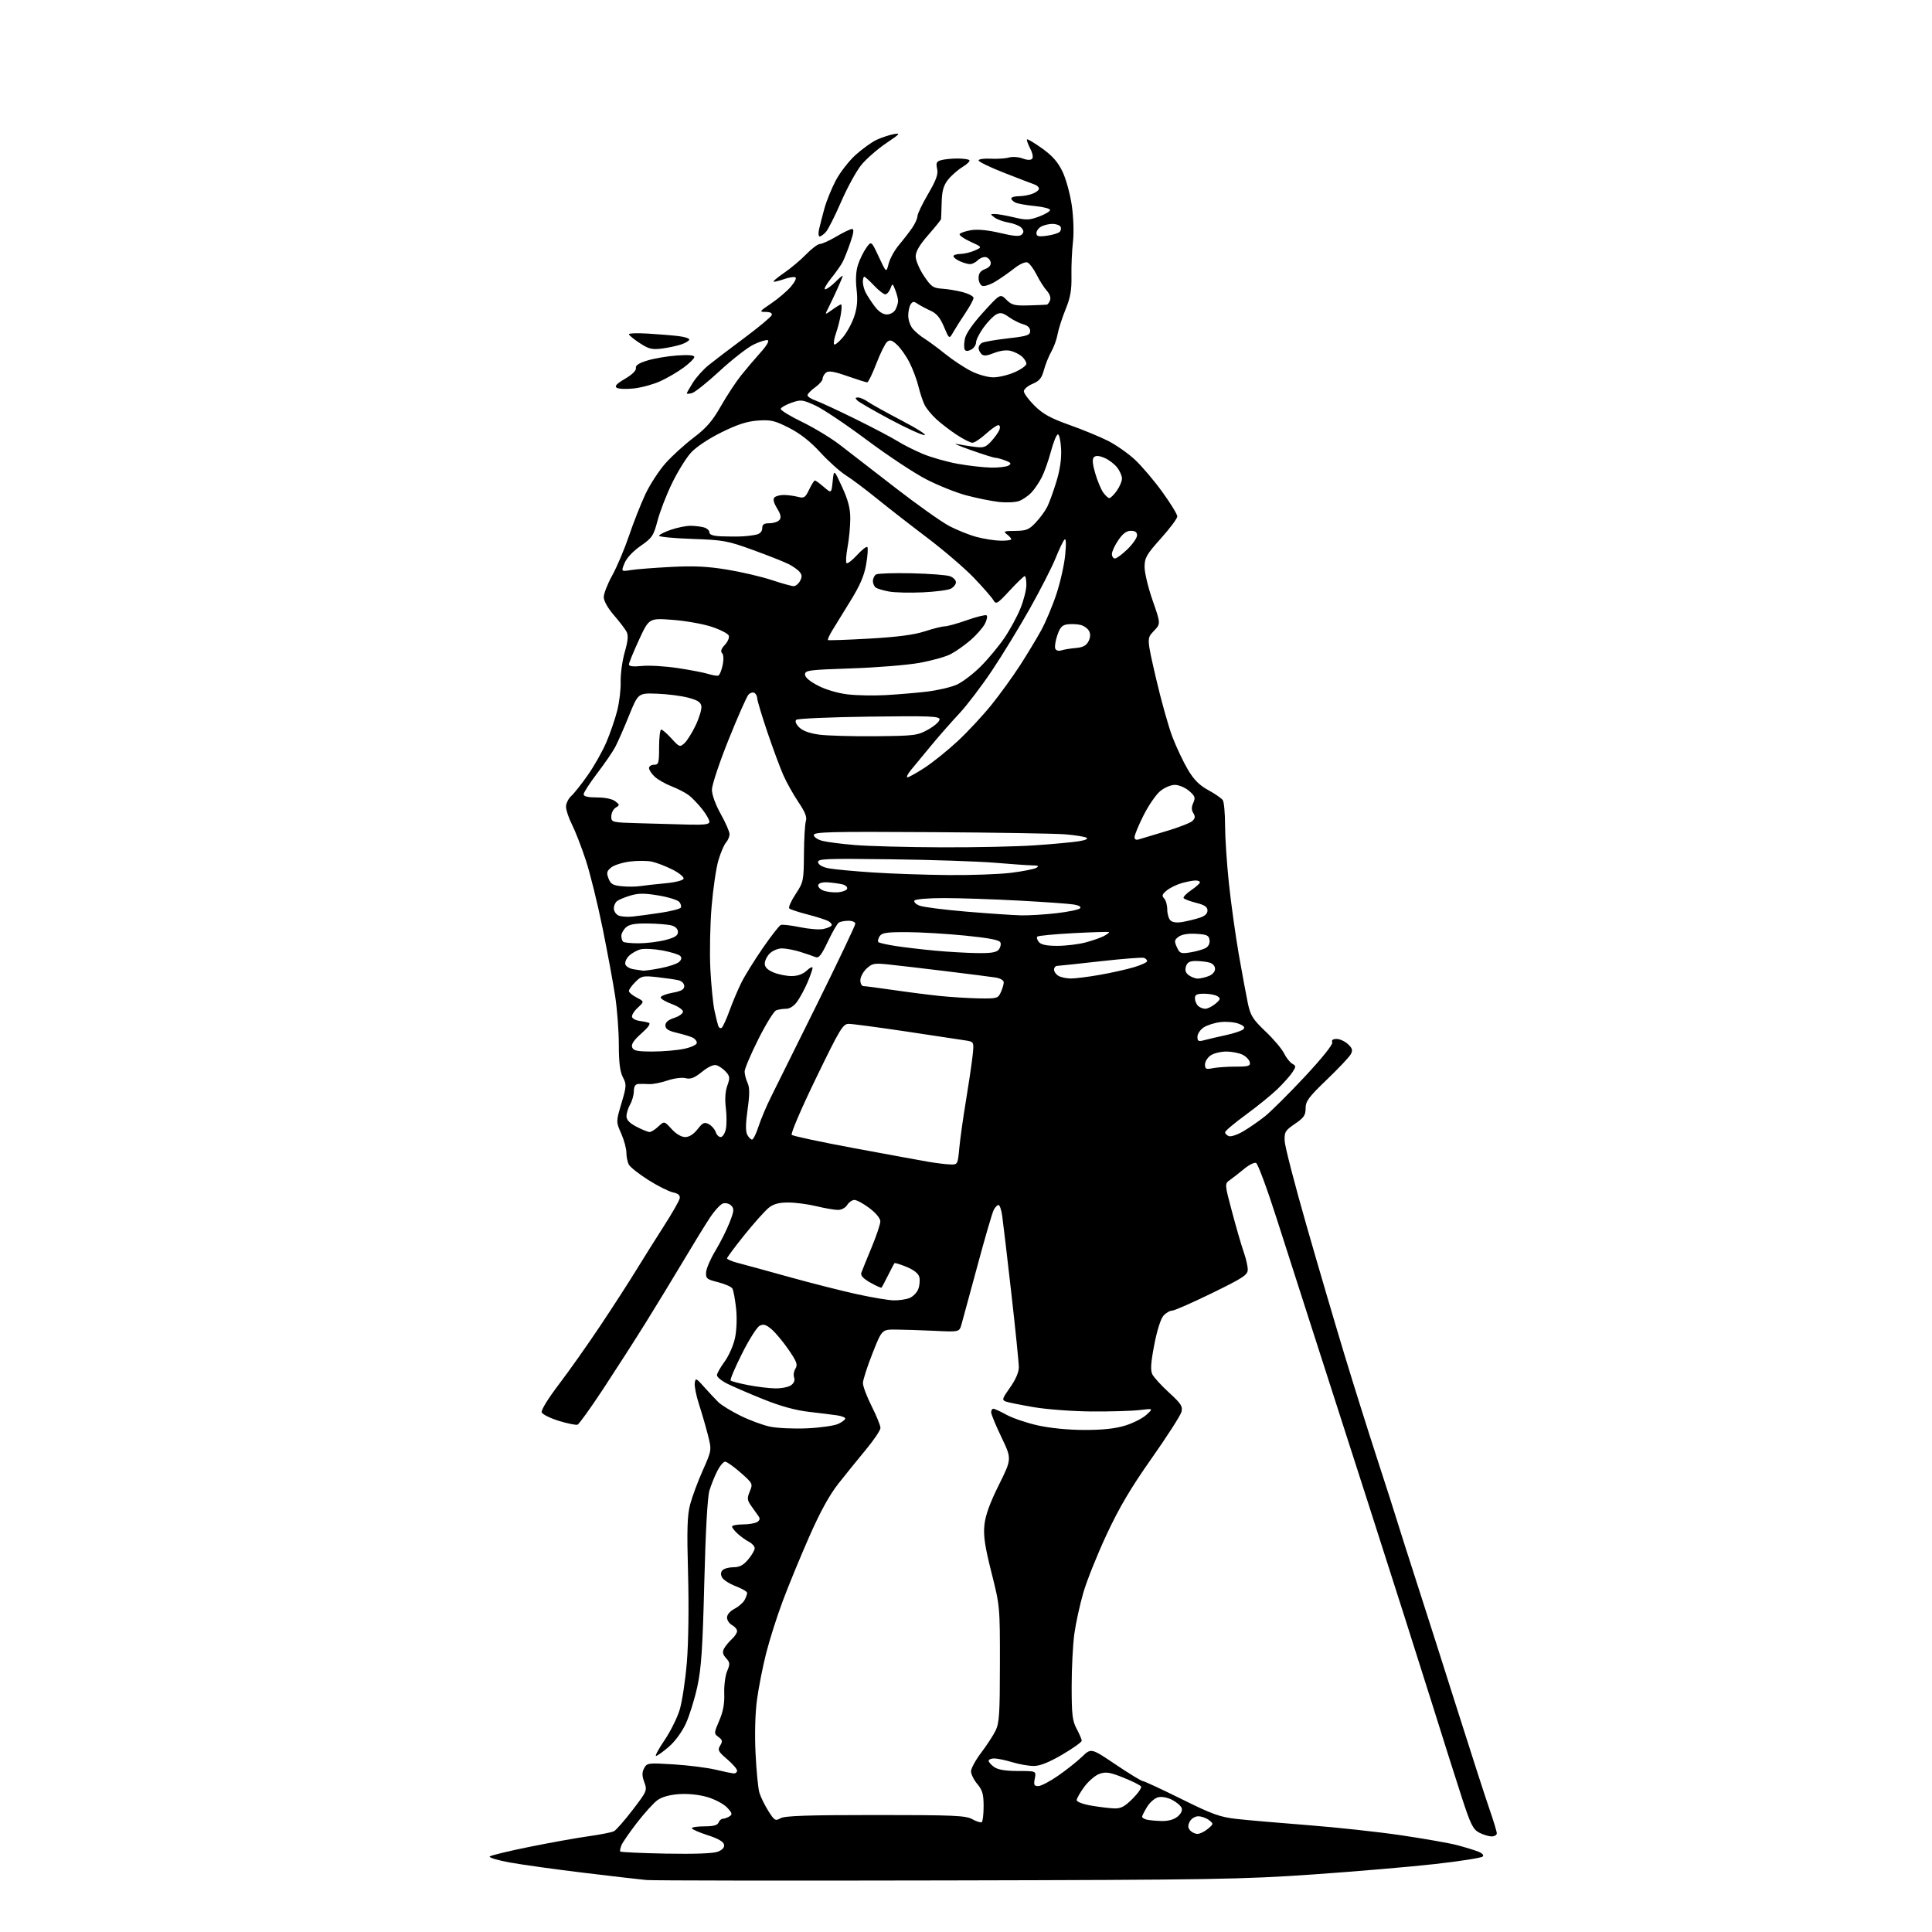 <?xml version="1.0" encoding="UTF-8" standalone="no"?>
<svg 
  version="1.1" 
  xmlns="http://www.w3.org/2000/svg" 
  xmlns:xlink="http://www.w3.org/1999/xlink" 
  xmlns:svg="http://www.w3.org/2000/svg"
  xmlns:rdf="http://www.w3.org/1999/02/22-rdf-syntax-ns#"
  xmlns:cc="http://creativecommons.org/ns#"
  xmlns:dc="http://purl.org/dc/elements/1.1/"
  viewBox="0 0 768 768"
  width="768"
  height="768"
>
<style>svg {background-color: white; }</style>"
<path stroke="none" fill="black" fill-rule="evenodd" d="M376.50,747.50C313.25,747.64 259.48,747.57 257.00,747.34C254.53,747.12 243.28,745.82 232.00,744.45C220.72,743.09 207.53,741.25 202.67,740.37C197.81,739.48 194.21,738.41 194.67,737.97C195.13,737.54 202.25,735.82 210.50,734.15C218.75,732.48 229.32,730.58 234.00,729.93C238.68,729.28 243.20,728.38 244.06,727.94C244.92,727.49 248.26,723.69 251.48,719.48C257.20,712.02 257.31,711.75 256.12,708.45C255.18,705.86 255.17,704.56 256.06,702.89C257.18,700.80 257.63,700.74 267.86,701.37C273.71,701.74 281.20,702.69 284.50,703.48C287.80,704.28 291.06,704.94 291.75,704.96C292.44,704.98 293.00,704.48 293.00,703.85C293.00,703.21 291.21,701.16 289.03,699.29C285.51,696.28 285.19,695.66 286.28,693.88C287.30,692.20 287.20,691.65 285.61,690.48C283.77,689.11 283.77,688.96 285.91,683.98C287.46,680.39 288.05,677.20 287.90,673.19C287.79,670.06 288.30,666.06 289.05,664.30C290.25,661.46 290.20,660.88 288.62,659.13C287.29,657.67 287.09,656.70 287.83,655.32C288.37,654.31 289.76,652.63 290.91,651.58C292.06,650.54 293.00,649.10 293.00,648.38C293.00,647.66 292.10,646.59 291.00,646.00C289.90,645.41 289.00,644.06 289.00,642.99C289.00,641.85 290.23,640.42 291.97,639.52C293.60,638.67 295.40,637.11 295.97,636.06C296.54,635.00 297.00,633.71 297.00,633.20C297.00,632.69 294.97,631.50 292.49,630.55C290.01,629.60 287.55,628.03 287.04,627.07C286.41,625.90 286.48,624.92 287.25,624.15C287.88,623.52 289.84,623.00 291.61,623.00C293.97,623.00 295.51,622.18 297.41,619.92C298.83,618.23 300.00,616.22 300.00,615.46C300.00,614.70 298.99,613.55 297.75,612.91C296.51,612.27 294.49,610.83 293.25,609.70C292.01,608.57 291.00,607.28 291.00,606.83C291.00,606.37 292.91,605.99 295.25,605.98C297.59,605.98 300.18,605.54 301.00,605.01C302.06,604.33 302.21,603.65 301.50,602.67C300.95,601.91 299.66,600.09 298.63,598.63C296.99,596.32 296.92,595.60 298.05,592.87C299.32,589.81 299.25,589.67 294.42,585.41C291.72,583.03 288.95,581.06 288.27,581.04C287.59,581.02 286.18,582.69 285.13,584.75C284.08,586.81 282.68,590.30 282.01,592.50C281.24,595.01 280.48,608.64 279.97,629.00C279.31,655.29 278.78,663.22 277.19,670.50C276.11,675.45 274.06,682.05 272.63,685.16C271.09,688.50 268.30,692.30 265.83,694.41C263.53,696.39 261.25,698.00 260.78,698.00C260.31,698.00 261.82,695.22 264.12,691.82C266.43,688.42 269.14,683.01 270.14,679.80C271.14,676.60 272.44,668.02 273.04,660.74C273.68,652.94 273.87,638.46 273.51,625.50C273.02,607.93 273.19,602.39 274.35,598.00C275.15,594.98 277.41,588.89 279.37,584.49C282.93,576.47 282.93,576.47 281.42,570.49C280.58,567.19 278.99,561.70 277.88,558.28C276.76,554.85 276.00,551.03 276.18,549.78C276.48,547.64 276.72,547.75 280.00,551.45C281.93,553.62 284.46,556.32 285.63,557.45C286.80,558.58 290.69,560.96 294.27,562.74C297.85,564.52 303.13,566.48 306.02,567.10C308.90,567.72 315.59,568.02 320.88,567.78C326.17,567.53 331.74,566.73 333.25,566.00C334.76,565.28 336.00,564.32 336.00,563.88C336.00,563.45 334.54,562.88 332.75,562.62C330.96,562.36 325.90,561.73 321.50,561.22C316.08,560.59 310.16,558.95 303.14,556.11C297.44,553.81 291.03,551.03 288.89,549.94C286.75,548.85 285.00,547.38 285.00,546.68C285.00,545.97 286.37,543.53 288.04,541.26C289.71,538.99 291.58,534.74 292.19,531.81C292.84,528.68 293.01,523.82 292.59,519.97C292.20,516.38 291.54,512.87 291.11,512.18C290.69,511.49 288.12,510.37 285.42,509.69C280.94,508.57 280.52,508.22 280.69,505.71C280.80,504.19 282.45,500.38 284.36,497.23C286.27,494.08 288.80,489.06 289.97,486.09C291.82,481.38 291.91,480.48 290.66,479.23C289.85,478.43 288.41,478.06 287.36,478.41C286.34,478.74 283.95,481.38 282.06,484.26C280.17,487.14 275.40,494.90 271.48,501.50C267.55,508.10 260.83,519.12 256.55,526.00C252.26,532.88 244.69,544.67 239.73,552.20C234.76,559.74 230.20,566.09 229.59,566.33C228.97,566.56 225.64,565.89 222.18,564.83C218.73,563.76 215.65,562.24 215.34,561.45C215.01,560.60 217.84,555.99 222.21,550.25C226.29,544.89 233.68,534.42 238.63,527.00C243.59,519.58 249.98,509.68 252.85,505.00C255.71,500.32 260.72,492.35 263.97,487.28C267.23,482.21 270.03,477.29 270.20,476.34C270.41,475.13 269.61,474.44 267.50,473.99C265.85,473.64 261.45,471.43 257.73,469.07C254.01,466.72 250.52,463.97 249.98,462.96C249.44,461.96 249.00,459.81 249.00,458.19C249.00,456.58 248.07,453.15 246.93,450.58C244.87,445.91 244.87,445.91 247.03,438.60C249.07,431.76 249.10,431.10 247.60,428.20C246.45,425.98 246.00,422.32 245.99,415.30C245.99,409.91 245.34,401.23 244.54,396.00C243.74,390.77 241.50,378.62 239.55,369.00C237.60,359.38 234.60,347.23 232.89,342.00C231.17,336.77 228.69,330.38 227.38,327.78C226.07,325.19 225.00,322.00 225.00,320.69C225.00,319.38 225.94,317.46 227.08,316.42C228.23,315.39 231.22,311.60 233.73,308.02C236.24,304.43 239.54,298.57 241.06,295.00C242.58,291.43 244.51,285.80 245.35,282.50C246.20,279.20 246.81,274.02 246.72,271.00C246.64,267.98 247.36,262.70 248.33,259.28C249.65,254.65 249.83,252.55 249.04,251.08C248.46,249.99 246.19,247.03 243.99,244.49C241.61,241.73 240.00,238.86 240.00,237.35C240.00,235.96 241.54,232.05 243.41,228.66C245.29,225.27 248.26,218.22 250.03,213.00C251.79,207.78 254.74,200.30 256.58,196.39C258.43,192.48 262.06,186.92 264.66,184.03C267.26,181.14 272.28,176.58 275.81,173.91C280.79,170.14 283.20,167.35 286.57,161.43C288.96,157.24 292.59,151.72 294.65,149.16C296.70,146.60 300.18,142.50 302.38,140.06C304.77,137.41 305.90,135.47 305.18,135.23C304.53,135.01 302.01,135.79 299.58,136.96C297.16,138.13 291.12,142.83 286.15,147.41C281.19,151.99 276.20,155.98 275.06,156.27C273.93,156.57 273.00,156.62 273.00,156.39C273.00,156.15 274.10,154.21 275.45,152.08C276.80,149.94 279.61,146.82 281.70,145.14C283.79,143.45 290.20,138.57 295.95,134.29C301.69,130.01 306.57,125.94 306.78,125.25C307.03,124.45 306.14,124.00 304.35,124.00C301.69,124.00 301.83,123.80 306.61,120.58C309.41,118.69 312.94,115.67 314.46,113.86C316.10,111.91 316.77,110.42 316.09,110.20C315.47,109.99 313.55,110.31 311.83,110.91C310.11,111.51 308.21,112.00 307.61,112.00C307.02,112.00 308.77,110.47 311.51,108.60C314.26,106.73 318.28,103.36 320.45,101.10C322.63,98.85 325.10,96.99 325.95,96.98C326.80,96.97 329.75,95.63 332.50,94.00C335.25,92.37 338.04,91.03 338.70,91.02C339.54,91.01 339.35,92.59 338.03,96.40C337.01,99.37 335.63,102.86 334.96,104.15C334.28,105.44 332.19,108.41 330.30,110.75C328.41,113.09 327.38,115.00 328.01,115.00C328.64,115.00 330.47,113.68 332.08,112.08C333.68,110.47 335.00,109.37 335.00,109.63C335.00,109.89 334.05,112.22 332.88,114.80C331.71,117.39 330.09,120.80 329.28,122.39C327.81,125.27 327.81,125.27 330.81,123.14C332.46,121.96 334.05,121.00 334.34,121.00C334.63,121.00 334.61,122.69 334.28,124.75C333.96,126.81 333.08,130.26 332.34,132.41C331.59,134.55 331.25,136.58 331.59,136.91C331.92,137.23 333.49,135.95 335.08,134.06C336.67,132.16 338.69,128.43 339.58,125.77C340.75,122.24 341.00,119.31 340.50,115.01C340.06,111.21 340.26,107.73 341.05,105.30C341.72,103.21 343.19,100.20 344.31,98.60C346.35,95.70 346.35,95.70 349.34,102.10C352.32,108.50 352.32,108.50 353.24,104.84C353.74,102.82 355.61,99.45 357.38,97.34C359.16,95.23 361.53,92.15 362.66,90.50C363.79,88.85 364.70,86.81 364.69,85.96C364.68,85.11 366.57,81.16 368.90,77.17C372.20,71.51 373.00,69.29 372.52,67.09C372.00,64.72 372.27,64.16 374.20,63.64C375.46,63.30 378.34,63.02 380.58,63.01C382.83,63.01 384.97,63.30 385.33,63.66C385.70,64.03 384.46,65.27 382.57,66.41C380.69,67.56 378.11,69.84 376.83,71.47C375.04,73.75 374.46,75.86 374.33,80.47C374.24,83.79 374.12,86.77 374.08,87.09C374.04,87.42 371.75,90.26 369.00,93.40C365.52,97.37 364.00,99.98 364.00,101.95C364.00,103.50 365.46,106.96 367.25,109.64C370.14,113.97 370.94,114.53 374.50,114.76C376.70,114.90 380.41,115.52 382.75,116.14C385.09,116.76 387.00,117.79 387.00,118.43C387.00,119.08 385.54,121.78 383.75,124.44C381.96,127.09 379.79,130.52 378.92,132.06C377.33,134.84 377.33,134.84 375.24,129.90C373.70,126.25 372.29,124.57 369.83,123.47C368.00,122.64 365.70,121.41 364.72,120.74C363.27,119.73 362.76,119.78 361.99,121.00C361.46,121.83 361.03,123.85 361.04,125.50C361.04,127.15 361.82,129.46 362.77,130.62C363.72,131.79 365.85,133.59 367.50,134.61C369.15,135.64 372.88,138.40 375.80,140.75C378.71,143.09 383.31,146.14 386.02,147.51C388.76,148.90 392.66,150.00 394.84,150.00C396.99,150.00 400.83,149.08 403.37,147.95C405.92,146.83 408.00,145.32 408.00,144.61C408.00,143.89 407.21,142.60 406.25,141.73C405.29,140.87 403.26,139.85 401.75,139.47C400.07,139.05 397.50,139.38 395.14,140.33C392.25,141.48 390.99,141.59 390.14,140.74C389.51,140.11 389.00,139.04 389.00,138.36C389.00,137.68 389.56,136.77 390.25,136.34C390.94,135.91 395.55,135.09 400.50,134.53C408.37,133.63 409.50,133.26 409.50,131.57C409.50,130.32 408.55,129.39 406.79,128.92C405.30,128.52 402.73,127.23 401.07,126.05C398.64,124.32 397.65,124.11 396.00,125.00C394.86,125.61 392.60,127.95 390.97,130.20C389.34,132.46 388.00,135.12 388.00,136.11C388.00,137.11 387.13,138.40 386.06,138.97C384.80,139.64 383.91,139.66 383.51,139.02C383.18,138.48 383.18,136.56 383.53,134.77C383.93,132.67 386.56,128.85 390.88,124.10C397.62,116.71 397.62,116.71 400.06,119.15C402.20,121.29 403.30,121.57 409.00,121.40C412.57,121.30 415.79,121.16 416.14,121.10C416.50,121.05 417.07,120.26 417.42,119.34C417.80,118.37 417.27,116.83 416.14,115.59C415.09,114.44 413.25,111.57 412.07,109.20C410.88,106.84 409.23,104.64 408.40,104.32C407.55,104.00 405.29,105.02 403.20,106.67C401.16,108.29 397.80,110.64 395.72,111.90C393.65,113.16 391.29,113.94 390.47,113.63C389.66,113.32 389.00,111.91 389.00,110.51C389.00,108.68 389.74,107.67 391.57,106.97C393.23,106.34 394.03,105.38 393.81,104.26C393.63,103.30 392.75,102.38 391.86,102.21C390.97,102.04 389.55,102.60 388.69,103.45C387.84,104.30 386.46,105.00 385.62,105.00C384.78,105.00 382.95,104.48 381.55,103.84C380.15,103.20 379.00,102.30 379.00,101.84C379.00,101.38 380.24,100.98 381.75,100.95C383.26,100.93 385.85,100.31 387.50,99.57C390.50,98.23 390.50,98.23 385.73,96.06C383.10,94.86 381.19,93.50 381.48,93.03C381.77,92.56 383.81,91.87 386.00,91.50C388.55,91.07 392.69,91.46 397.51,92.60C403.15,93.93 405.31,94.09 406.17,93.23C407.03,92.37 407.01,91.72 406.10,90.62C405.43,89.82 403.15,88.86 401.03,88.51C398.92,88.15 396.36,87.23 395.34,86.46C393.57,85.12 393.58,85.06 395.50,85.07C396.60,85.07 400.00,85.67 403.05,86.40C407.90,87.56 409.16,87.52 412.98,86.11C415.38,85.23 417.38,84.05 417.42,83.50C417.47,82.95 414.80,82.24 411.50,81.92C408.20,81.61 404.71,81.00 403.75,80.57C402.79,80.14 402.00,79.38 402.00,78.89C402.00,78.40 403.32,78.00 404.93,78.00C406.55,78.00 409.02,77.56 410.43,77.02C411.85,76.49 413.00,75.57 413.00,74.99C413.00,74.41 412.21,73.67 411.25,73.34C410.29,73.01 404.89,70.94 399.25,68.73C393.61,66.53 389.00,64.30 389.00,63.77C389.00,63.25 391.14,62.94 393.75,63.08C396.36,63.23 399.64,63.02 401.04,62.62C402.44,62.22 404.87,62.38 406.45,62.98C408.21,63.65 409.68,63.72 410.25,63.15C410.81,62.59 410.52,60.98 409.51,59.02C408.60,57.26 408.04,55.63 408.26,55.41C408.49,55.18 411.19,56.80 414.26,59.00C418.36,61.93 420.53,64.41 422.38,68.25C423.77,71.15 425.42,77.20 426.07,81.77C426.75,86.61 426.93,92.63 426.51,96.27C426.11,99.70 425.84,105.74 425.92,109.70C426.03,115.29 425.51,118.26 423.55,123.06C422.18,126.45 420.76,130.86 420.41,132.86C420.06,134.86 418.95,137.96 417.93,139.73C416.92,141.51 415.59,144.81 414.98,147.06C414.11,150.32 413.18,151.44 410.44,152.59C408.55,153.38 407.00,154.71 407.00,155.54C407.00,156.37 408.91,158.95 411.25,161.28C414.58,164.57 417.59,166.24 425.00,168.88C430.23,170.73 437.14,173.58 440.38,175.20C443.61,176.83 448.49,180.25 451.22,182.80C453.95,185.36 458.85,191.13 462.09,195.63C465.34,200.13 468.00,204.47 468.00,205.28C468.00,206.09 465.08,210.01 461.50,214.00C455.74,220.43 455.00,221.72 454.99,225.37C454.98,227.64 456.42,233.65 458.20,238.72C461.42,247.95 461.42,247.95 458.64,250.85C455.86,253.76 455.86,253.76 459.53,269.63C461.55,278.36 464.50,288.88 466.08,293.01C467.67,297.14 470.44,302.99 472.24,306.01C474.64,310.03 476.82,312.20 480.37,314.12C483.04,315.56 485.62,317.36 486.10,318.12C486.58,318.88 486.98,323.39 486.98,328.14C486.99,332.90 487.68,343.25 488.51,351.14C489.34,359.04 491.12,371.80 492.46,379.50C493.81,387.20 495.44,395.98 496.08,399.00C497.10,403.73 498.07,405.27 503.05,410.00C506.23,413.02 509.55,416.94 510.42,418.70C511.29,420.46 512.76,422.32 513.68,422.84C515.24,423.72 515.25,423.97 513.75,426.25C512.87,427.61 510.20,430.60 507.82,432.91C505.44,435.21 499.79,439.81 495.25,443.12C490.71,446.43 487.00,449.57 487.00,450.10C487.00,450.63 487.67,451.32 488.49,451.63C489.31,451.95 491.89,451.08 494.24,449.70C496.58,448.32 500.43,445.66 502.79,443.79C505.15,441.91 512.27,434.84 518.60,428.07C525.47,420.72 529.90,415.19 529.59,414.37C529.24,413.46 529.82,413.00 531.34,413.00C532.60,413.00 534.61,413.92 535.82,415.05C537.59,416.69 537.81,417.48 536.96,419.07C536.38,420.16 532.10,424.70 527.45,429.16C520.20,436.12 519.00,437.74 519.00,440.57C519.00,443.33 518.31,444.34 514.75,446.75C510.88,449.39 510.52,449.99 510.68,453.57C510.77,455.73 514.66,470.77 519.31,487.00C523.96,503.23 530.77,526.40 534.44,538.50C538.11,550.60 543.98,569.27 547.48,580.00C550.98,590.73 554.52,601.75 555.34,604.50C556.17,607.25 559.76,618.50 563.31,629.50C566.87,640.50 574.12,663.23 579.43,680.00C584.74,696.77 590.41,714.33 592.04,719.02C593.67,723.70 595.00,728.09 595.00,728.77C595.00,729.45 594.08,730.00 592.95,730.00C591.82,730.00 589.61,729.33 588.04,728.52C585.57,727.25 584.63,725.35 581.17,714.77C578.97,708.02 573.51,690.80 569.04,676.50C564.56,662.20 553.23,626.65 543.86,597.50C534.48,568.35 523.98,535.73 520.53,525.00C517.07,514.27 511.17,495.89 507.41,484.14C503.65,472.39 500.00,462.55 499.29,462.28C498.58,462.01 496.46,463.07 494.57,464.64C492.69,466.21 490.16,468.19 488.96,469.03C486.77,470.56 486.77,470.56 489.84,482.03C491.52,488.34 493.60,495.47 494.45,497.88C495.30,500.28 496.00,503.34 496.00,504.67C496.00,506.80 494.24,507.95 481.76,514.05C473.93,517.87 466.80,521.00 465.92,521.00C465.03,521.00 463.49,521.90 462.49,523.01C461.42,524.19 459.92,528.92 458.84,534.57C457.46,541.74 457.27,544.67 458.07,546.31C458.67,547.52 461.66,550.79 464.72,553.59C469.47,557.92 470.20,559.06 469.66,561.22C469.31,562.61 463.99,570.90 457.85,579.63C449.53,591.43 444.93,599.22 439.90,610.00C436.17,617.98 432.01,628.38 430.64,633.11C429.27,637.85 427.66,645.19 427.07,649.43C426.48,653.68 426.00,663.08 426.00,670.34C426.00,681.62 426.29,684.07 428.00,687.26C429.10,689.31 430.00,691.43 430.00,691.97C430.00,692.51 426.52,694.99 422.27,697.48C416.97,700.58 413.41,702.00 410.93,702.00C408.94,702.00 405.11,701.33 402.41,700.51C399.71,699.69 396.49,699.02 395.25,699.01C394.01,699.00 393.00,699.42 393.00,699.94C393.00,700.46 394.00,701.59 395.22,702.44C396.74,703.50 399.75,704.00 404.70,704.00C411.95,704.00 411.95,704.00 411.35,707.00C410.85,709.52 411.07,710.00 412.71,710.00C413.79,710.00 417.33,708.16 420.58,705.90C423.84,703.65 428.13,700.24 430.12,698.33C433.74,694.85 433.74,694.85 443.50,701.43C448.87,705.04 453.71,708.00 454.26,708.00C454.80,708.00 461.69,711.20 469.57,715.10C481.97,721.25 484.92,722.32 491.69,723.07C495.99,723.55 508.73,724.66 520.00,725.53C531.27,726.40 547.95,728.21 557.06,729.56C566.17,730.91 576.07,732.65 579.06,733.43C582.05,734.21 585.81,735.35 587.41,735.96C589.23,736.66 589.97,737.43 589.39,738.01C588.87,738.53 580.36,739.86 570.47,740.98C560.59,742.09 538.77,743.95 522.00,745.12C494.04,747.07 481.91,747.27 376.50,747.50zM264.66,736.84C276.00,737.06 283.53,736.78 285.32,736.09C287.18,735.37 288.04,734.40 287.82,733.25C287.61,732.09 285.40,730.83 281.26,729.50C277.84,728.40 275.02,727.16 275.01,726.75C275.01,726.34 277.26,726.00 280.03,726.00C283.58,726.00 285.23,725.56 285.64,724.50C285.95,723.67 286.73,722.99 287.36,722.98C287.99,722.98 289.16,722.55 289.97,722.04C291.22,721.25 291.07,720.70 289.02,718.52C287.68,717.10 284.15,715.23 281.16,714.36C277.81,713.38 273.47,712.94 269.85,713.20C266.02,713.48 263.02,714.34 261.24,715.67C259.73,716.80 256.10,720.82 253.17,724.61C250.25,728.40 247.49,732.40 247.04,733.50C246.60,734.60 246.37,735.73 246.53,736.00C246.69,736.27 254.85,736.65 264.66,736.84zM476.01,729.00C476.98,729.00 478.84,728.10 480.14,727.00C482.46,725.04 482.46,724.97 480.56,723.50C479.49,722.68 477.59,722.00 476.34,722.00C475.07,722.00 473.58,722.91 472.97,724.06C472.15,725.60 472.17,726.50 473.05,727.56C473.71,728.35 475.04,729.00 476.01,729.00zM390.25,724.35C390.66,724.09 391.00,721.24 391.00,718.02C391.00,713.22 390.54,711.61 388.50,709.18C387.12,707.55 386.00,705.27 386.00,704.13C386.00,702.98 387.80,699.67 390.00,696.77C392.20,693.87 394.78,689.92 395.73,688.00C397.23,684.99 397.47,681.31 397.48,661.50C397.50,638.66 397.48,638.40 394.12,625.11C391.49,614.64 390.87,610.51 391.32,606.21C391.71,602.38 393.47,597.51 397.05,590.31C402.21,579.92 402.21,579.92 398.11,571.36C395.85,566.66 394.00,562.18 394.00,561.40C394.00,560.63 394.39,560.00 394.87,560.00C395.35,560.00 397.72,561.08 400.12,562.41C402.53,563.73 408.10,565.62 412.50,566.61C417.35,567.70 424.63,568.42 431.00,568.43C438.22,568.45 443.29,567.91 447.21,566.71C450.36,565.75 454.18,563.82 455.71,562.41C458.50,559.86 458.50,559.86 453.00,560.52C449.98,560.88 441.43,561.13 434.00,561.08C426.57,561.03 416.25,560.27 411.05,559.39C405.85,558.51 400.80,557.49 399.81,557.13C398.21,556.53 398.38,555.96 401.51,551.56C403.73,548.44 405.00,545.49 405.00,543.49C405.00,541.75 403.65,528.44 402.00,513.91C400.35,499.39 398.72,485.59 398.38,483.25C398.05,480.91 397.39,479.00 396.92,479.00C396.45,479.00 395.60,479.87 395.03,480.94C394.46,482.00 391.54,492.02 388.54,503.19C385.53,514.36 382.68,524.85 382.20,526.50C381.33,529.50 381.33,529.50 371.42,529.02C365.96,528.76 359.04,528.54 356.04,528.52C350.57,528.50 350.57,528.50 346.82,538.00C344.75,543.23 343.05,548.52 343.03,549.77C343.01,551.03 344.57,555.18 346.50,559.00C348.43,562.82 350.00,566.70 350.00,567.61C350.00,568.53 347.41,572.39 344.25,576.20C341.09,580.01 336.14,586.13 333.24,589.81C329.66,594.37 325.97,601.10 321.62,611.00C318.11,618.97 313.39,630.45 311.13,636.50C308.86,642.55 305.90,651.87 304.55,657.21C303.19,662.55 301.56,670.88 300.91,675.71C300.19,681.05 299.97,689.40 300.34,697.00C300.68,703.88 301.36,710.89 301.86,712.58C302.36,714.28 303.95,717.55 305.41,719.86C307.85,723.72 308.22,723.95 310.28,722.77C311.96,721.81 321.12,721.50 348.00,721.50C379.18,721.50 383.86,721.70 386.50,723.16C388.14,724.07 389.83,724.60 390.25,724.35zM461.64,723.88C464.31,723.96 466.59,723.35 468.06,722.16C469.47,721.01 470.10,719.70 469.72,718.71C469.38,717.83 467.68,716.37 465.94,715.47C464.10,714.52 461.78,714.09 460.36,714.45C459.03,714.78 457.05,716.50 455.97,718.28C454.89,720.05 454.01,721.80 454.00,722.18C454.00,722.55 454.79,723.06 455.75,723.31C456.71,723.56 459.36,723.82 461.64,723.88zM442.87,718.87C445.55,718.97 447.04,718.19 450.20,715.04C452.38,712.86 453.91,710.66 453.59,710.15C453.28,709.64 450.12,708.06 446.57,706.64C441.20,704.49 439.62,704.24 437.08,705.12C435.41,705.70 432.68,708.03 431.02,710.29C429.36,712.55 428.00,714.93 428.00,715.58C428.00,716.25 430.52,717.21 433.75,717.76C436.91,718.30 441.02,718.80 442.87,718.87zM308.06,551.90C310.57,551.96 313.45,551.39 314.47,550.64C315.63,549.80 316.08,548.66 315.68,547.61C315.32,546.68 315.56,545.08 316.20,544.05C317.18,542.48 316.74,541.28 313.43,536.47C311.27,533.33 308.23,529.69 306.68,528.38C304.44,526.50 303.46,526.22 301.92,527.05C300.85,527.62 297.70,532.61 294.93,538.15C292.15,543.68 290.13,548.46 290.44,548.78C290.75,549.09 293.82,549.90 297.25,550.57C300.69,551.25 305.55,551.85 308.06,551.90zM355.18,516.91C357.21,516.96 360.03,516.56 361.45,516.02C362.87,515.48 364.48,513.87 365.02,512.45C365.56,511.03 365.76,508.88 365.45,507.67C365.10,506.26 363.31,504.83 360.40,503.62C357.93,502.60 355.76,501.93 355.58,502.13C355.39,502.33 354.24,504.52 353.00,507.00C351.76,509.48 350.61,511.66 350.44,511.85C350.27,512.04 348.28,511.16 346.01,509.88C343.26,508.34 342.05,507.05 342.37,506.03C342.65,505.19 344.47,500.68 346.42,496.00C348.37,491.32 349.96,486.60 349.95,485.50C349.94,484.32 348.17,482.17 345.62,480.25C343.25,478.46 340.56,477.00 339.66,477.00C338.76,477.00 337.45,477.90 336.77,479.00C336.04,480.16 334.46,480.99 333.01,480.96C331.63,480.94 327.80,480.28 324.50,479.48C321.20,478.68 316.20,478.02 313.38,478.02C309.70,478.00 307.53,478.58 305.62,480.08C304.17,481.23 299.83,486.07 296.00,490.83C292.16,495.60 289.02,499.82 289.01,500.21C289.00,500.60 290.91,501.42 293.25,502.02C295.59,502.62 304.80,505.15 313.73,507.63C322.66,510.11 334.81,513.19 340.73,514.48C346.65,515.77 353.16,516.87 355.18,516.91zM377.61,462.88C380.71,463.00 380.71,463.00 381.35,456.25C381.70,452.54 382.87,444.23 383.94,437.80C385.01,431.36 386.19,423.40 386.57,420.11C387.24,414.14 387.24,414.14 383.87,413.60C382.02,413.31 371.38,411.70 360.22,410.03C349.07,408.37 338.80,407.00 337.40,407.00C335.07,407.00 333.95,408.85 324.36,428.63C318.54,440.62 314.25,450.65 314.72,451.12C315.19,451.59 326.36,453.98 339.54,456.42C352.72,458.87 365.98,461.30 369.00,461.82C372.02,462.34 375.90,462.82 377.61,462.88zM298.95,453.00C299.44,453.00 300.61,450.64 301.54,447.75C302.48,444.86 304.72,439.57 306.51,436.00C308.31,432.43 316.58,415.75 324.89,398.95C333.20,382.15 340.00,367.86 340.00,367.20C340.00,366.54 338.76,366.01 337.25,366.02C335.74,366.02 334.01,366.36 333.40,366.77C332.80,367.17 330.85,370.57 329.07,374.32C326.50,379.73 325.48,381.00 324.16,380.45C323.25,380.07 320.52,379.14 318.09,378.38C315.67,377.62 312.40,377.00 310.84,377.00C309.28,377.00 307.10,377.90 306.00,379.00C304.90,380.10 304.00,381.92 304.00,383.05C304.00,384.45 305.11,385.57 307.47,386.55C309.38,387.35 312.61,388.00 314.65,388.00C317.09,388.00 319.17,387.25 320.69,385.83C321.96,384.63 323.00,384.14 323.00,384.74C323.00,385.34 322.09,387.95 320.99,390.53C319.88,393.12 318.05,396.53 316.92,398.11C315.65,399.89 313.96,401.00 312.51,401.00C311.22,401.00 309.43,401.28 308.53,401.63C307.62,401.97 304.44,407.14 301.44,413.11C298.45,419.08 296.00,424.85 296.00,425.94C296.00,427.02 296.52,429.05 297.16,430.45C298.03,432.36 298.03,434.97 297.17,441.08C296.38,446.65 296.34,449.77 297.05,451.09C297.61,452.14 298.47,453.00 298.95,453.00zM272.37,452.00C273.96,452.00 275.73,450.88 277.29,448.89C279.38,446.22 280.01,445.94 281.79,446.89C282.93,447.50 284.15,448.90 284.50,450.00C284.85,451.10 285.74,452.00 286.49,452.00C287.23,452.00 288.15,450.60 288.52,448.90C288.90,447.19 288.90,443.37 288.53,440.41C288.10,436.96 288.31,433.78 289.12,431.55C290.22,428.50 290.15,427.83 288.56,426.06C287.56,424.96 285.90,423.79 284.89,423.46C283.68,423.08 281.65,423.99 279.07,426.06C276.01,428.52 274.53,429.10 272.52,428.59C271.05,428.23 267.92,428.63 265.27,429.53C262.71,430.40 259.46,431.04 258.05,430.95C256.65,430.86 254.71,430.84 253.75,430.89C252.54,430.97 251.99,431.85 251.96,433.75C251.95,435.26 251.29,437.62 250.50,439.00C249.71,440.38 249.05,442.47 249.04,443.65C249.01,445.16 250.19,446.42 253.03,447.90C255.25,449.05 257.58,450.00 258.22,450.00C258.85,450.00 260.42,449.01 261.71,447.80C264.05,445.61 264.05,445.61 266.97,448.80C268.75,450.76 270.85,452.00 272.37,452.00zM482.12,424.62C483.84,424.28 487.93,424.00 491.20,424.00C496.29,424.00 497.10,423.75 496.81,422.28C496.63,421.33 495.36,419.98 493.99,419.29C492.62,418.60 489.69,418.02 487.47,418.01C485.26,418.01 482.44,418.70 481.22,419.56C480.00,420.41 479.00,422.04 479.00,423.18C479.00,424.96 479.43,425.16 482.12,424.62zM259.42,418.00C263.53,418.00 269.17,417.51 271.95,416.92C274.90,416.29 277.00,415.29 277.00,414.52C277.00,413.80 276.21,412.86 275.25,412.42C274.29,411.98 271.48,411.14 269.00,410.55C265.66,409.76 264.50,409.01 264.50,407.62C264.50,406.38 265.66,405.39 268.00,404.63C269.93,404.01 271.50,402.89 271.50,402.13C271.50,401.38 269.51,400.03 267.08,399.13C264.64,398.24 262.64,397.05 262.63,396.50C262.62,395.95 264.72,395.11 267.30,394.64C270.82,394.00 272.00,393.34 272.00,392.00C272.00,390.98 271.04,389.98 269.75,389.67C268.51,389.37 264.72,388.82 261.33,388.44C255.57,387.81 254.97,387.94 252.58,390.33C251.16,391.75 250.00,393.37 250.00,393.93C250.00,394.49 251.38,395.66 253.08,396.54C256.15,398.13 256.15,398.13 253.50,400.59C252.04,401.94 251.03,403.60 251.25,404.27C251.47,404.95 252.75,405.63 254.08,405.80C255.41,405.96 257.11,406.31 257.86,406.56C258.77,406.87 257.79,408.30 254.94,410.83C251.92,413.51 250.84,415.14 251.29,416.32C251.82,417.69 253.33,418.00 259.42,418.00zM478.75,413.48C480.26,413.07 484.13,412.17 487.35,411.47C490.56,410.78 493.67,409.73 494.26,409.14C495.01,408.39 494.48,407.75 492.41,406.95C490.81,406.33 487.59,406.03 485.26,406.29C482.93,406.54 479.90,407.49 478.51,408.40C477.13,409.30 476.00,410.98 476.00,412.13C476.00,413.92 476.39,414.11 478.75,413.48zM286.85,408.59C287.32,408.30 288.73,405.24 289.98,401.78C291.23,398.33 293.38,393.25 294.76,390.50C296.13,387.75 299.96,381.59 303.26,376.81C306.56,372.03 309.77,367.92 310.39,367.68C311.02,367.44 314.41,367.84 317.94,368.56C321.46,369.29 325.62,369.63 327.19,369.31C328.76,369.00 330.27,368.37 330.55,367.92C330.83,367.47 330.25,366.67 329.25,366.14C328.26,365.61 324.54,364.42 320.98,363.51C317.41,362.59 314.16,361.52 313.75,361.12C313.33,360.72 314.46,358.17 316.25,355.45C319.40,350.65 319.50,350.17 319.58,339.50C319.62,333.45 319.97,327.55 320.35,326.39C320.86,324.85 320.05,322.79 317.41,318.89C315.41,315.92 312.71,311.11 311.41,308.18C310.11,305.25 307.24,297.50 305.02,290.95C302.81,284.40 301.00,278.38 301.00,277.58C301.00,276.78 300.51,275.81 299.90,275.44C299.30,275.07 298.23,275.38 297.53,276.13C296.83,276.88 293.28,284.93 289.63,294.01C285.98,303.09 283.00,312.05 283.00,313.91C283.00,315.93 284.42,319.84 286.50,323.57C288.43,327.01 290.00,330.62 290.00,331.58C290.00,332.55 289.37,334.05 288.60,334.92C287.83,335.79 286.46,338.98 285.57,342.00C284.67,345.02 283.46,353.35 282.86,360.50C282.27,367.65 282.05,378.78 282.38,385.23C282.71,391.67 283.45,399.10 284.02,401.73C284.59,404.35 285.26,407.09 285.52,407.81C285.78,408.54 286.37,408.89 286.85,408.59zM479.09,401.00C480.02,401.00 481.84,400.11 483.14,399.02C485.15,397.33 485.28,396.89 484.00,396.04C483.18,395.48 480.81,395.02 478.75,395.02C475.80,395.00 475.00,395.38 475.00,396.80C475.00,397.79 475.54,399.14 476.20,399.80C476.86,400.46 478.16,401.00 479.09,401.00zM389.09,396.87C396.31,396.99 396.74,396.88 397.84,394.45C398.48,393.05 399.00,391.27 399.00,390.50C399.00,389.68 397.63,388.88 395.75,388.58C393.96,388.30 385.07,387.16 376.00,386.06C366.93,384.95 356.67,383.75 353.21,383.39C347.52,382.80 346.68,382.95 344.46,385.04C343.11,386.31 342.00,388.40 342.00,389.67C342.00,390.95 342.56,392.00 343.24,392.00C343.91,392.00 349.20,392.69 354.99,393.53C360.77,394.38 369.10,395.44 373.50,395.90C377.90,396.36 384.92,396.79 389.09,396.87zM425.62,388.97C427.33,388.99 432.51,388.34 437.12,387.53C441.73,386.72 447.86,385.35 450.75,384.49C453.64,383.63 456.00,382.54 456.00,382.07C456.00,381.60 455.44,381.01 454.75,380.76C454.06,380.52 446.30,381.12 437.50,382.11C428.70,383.10 420.94,383.93 420.25,383.95C419.56,383.98 419.00,384.65 419.00,385.45C419.00,386.25 419.79,387.36 420.75,387.92C421.71,388.48 423.90,388.95 425.62,388.97zM476.13,389.00C477.09,389.00 479.02,388.56 480.43,388.02C481.95,387.45 483.00,386.27 483.00,385.14C483.00,384.01 482.09,382.99 480.75,382.63C479.51,382.30 477.07,382.02 475.32,382.01C472.92,382.00 471.96,382.54 471.44,384.17C470.96,385.69 471.30,386.75 472.57,387.67C473.57,388.40 475.17,389.00 476.13,389.00zM255.58,385.85C256.18,385.93 259.33,385.49 262.58,384.86C265.84,384.24 269.16,383.12 269.96,382.37C270.96,381.44 271.09,380.69 270.38,379.98C269.81,379.41 266.64,378.44 263.33,377.82C260.02,377.21 256.11,377.01 254.63,377.38C253.16,377.75 251.07,378.93 250.00,380.00C248.92,381.08 248.30,382.61 248.61,383.42C248.92,384.22 250.37,385.07 251.83,385.29C253.30,385.52 254.99,385.77 255.58,385.85zM388.13,378.86C393.79,378.97 396.07,378.62 396.99,377.51C397.67,376.69 397.99,375.40 397.69,374.65C397.32,373.67 393.28,372.88 383.83,371.93C376.50,371.19 366.05,370.57 360.62,370.54C352.38,370.51 350.56,370.78 349.65,372.20C349.06,373.14 348.84,374.17 349.17,374.50C349.49,374.83 352.63,375.53 356.13,376.07C359.63,376.60 366.55,377.42 371.50,377.88C376.45,378.35 383.93,378.79 388.13,378.86zM473.16,378.59C475.41,378.23 478.12,377.47 479.19,376.90C480.39,376.26 481.00,375.04 480.81,373.68C480.55,371.82 479.77,371.46 475.50,371.21C472.32,371.02 469.79,371.44 468.54,372.35C466.82,373.61 466.73,374.12 467.82,376.51C468.97,379.03 469.39,379.19 473.16,378.59zM420.37,375.99C423.74,375.98 428.77,375.37 431.55,374.63C434.32,373.89 437.62,372.74 438.88,372.06C440.14,371.39 441.02,370.70 440.84,370.53C440.65,370.35 434.31,370.54 426.75,370.94C419.19,371.34 412.71,371.96 412.36,372.31C412.00,372.66 412.28,373.64 412.98,374.48C413.86,375.54 416.09,376.00 420.37,375.99zM253.92,374.98C256.99,374.97 261.75,374.38 264.50,373.67C268.28,372.69 269.50,371.91 269.50,370.48C269.50,369.32 268.54,368.32 267.00,367.89C265.62,367.51 261.39,367.15 257.58,367.10C252.44,367.03 250.19,367.43 248.83,368.65C247.82,369.57 247.00,371.07 247.00,371.99C247.00,372.91 247.30,373.97 247.67,374.33C248.03,374.70 250.85,374.99 253.92,374.98zM470.00,366.51C471.93,366.17 474.96,365.44 476.75,364.87C478.92,364.19 480.00,363.21 480.00,361.94C480.00,360.51 478.86,359.74 475.48,358.89C473.00,358.27 470.76,357.41 470.50,357.00C470.24,356.58 471.59,355.17 473.51,353.87C475.42,352.57 476.99,351.16 476.99,350.75C477.00,350.34 476.21,350.00 475.25,350.01C474.29,350.01 471.85,350.47 469.83,351.03C467.81,351.59 465.11,352.91 463.83,353.95C461.96,355.48 461.75,356.11 462.75,357.13C463.44,357.83 464.00,359.79 464.00,361.50C464.00,363.21 464.56,365.17 465.25,365.86C466.05,366.66 467.77,366.90 470.00,366.51zM251.42,364.35C253.66,364.12 258.78,363.43 262.78,362.82C266.79,362.21 270.31,361.30 270.62,360.81C270.92,360.32 270.66,359.29 270.03,358.54C269.40,357.78 265.70,356.62 261.80,355.97C256.26,355.03 253.81,355.04 250.60,355.99C248.35,356.66 245.94,357.67 245.25,358.23C244.56,358.79 244.00,360.07 244.00,361.07C244.00,362.08 244.75,363.32 245.67,363.83C246.58,364.35 249.17,364.58 251.42,364.35zM406.00,363.87C409.02,363.93 415.29,363.55 419.93,363.02C424.56,362.48 428.78,361.62 429.31,361.09C429.91,360.49 429.02,359.93 426.88,359.56C425.02,359.25 415.18,358.54 405.00,358.00C394.82,357.45 381.46,357.00 375.31,357.00C368.91,357.00 363.85,357.43 363.50,358.00C363.16,358.55 364.10,359.47 365.58,360.03C367.07,360.60 375.54,361.67 384.39,362.41C393.25,363.15 402.98,363.81 406.00,363.87zM332.92,354.71C334.81,354.59 336.52,353.95 336.74,353.29C336.96,352.62 336.10,351.83 334.82,351.53C333.54,351.24 330.97,350.88 329.11,350.75C327.10,350.60 325.54,351.01 325.28,351.75C325.03,352.44 325.88,353.43 327.17,353.96C328.45,354.49 331.04,354.83 332.92,354.71zM254.50,352.24C256.15,351.98 260.61,351.48 264.42,351.13C268.40,350.77 271.51,349.99 271.74,349.30C271.95,348.64 269.97,347.01 267.32,345.67C264.67,344.34 260.99,342.92 259.15,342.52C257.30,342.12 253.38,342.10 250.42,342.47C247.47,342.84 244.11,343.90 242.96,344.83C241.21,346.25 241.03,346.96 241.89,349.20C242.73,351.42 243.65,351.95 247.20,352.30C249.57,352.53 252.85,352.50 254.50,352.24zM377.03,347.85C386.12,347.93 397.34,347.53 401.96,346.95C406.59,346.37 411.08,345.48 411.94,344.98C413.13,344.27 412.80,344.05 410.50,344.01C408.85,343.99 402.10,343.51 395.50,342.96C388.90,342.41 370.31,341.78 354.20,341.58C327.63,341.24 324.92,341.36 325.20,342.82C325.40,343.82 327.04,344.73 329.51,345.19C331.70,345.60 339.57,346.33 347.00,346.82C354.43,347.31 367.94,347.77 377.03,347.85zM374.00,336.82C387.48,336.88 404.35,336.52 411.50,336.02C418.65,335.53 426.46,334.80 428.86,334.41C431.57,333.98 432.71,333.43 431.86,332.98C431.11,332.58 427.35,331.99 423.50,331.66C419.65,331.34 395.57,330.94 370.00,330.79C330.12,330.54 323.50,330.70 323.50,331.94C323.50,332.73 325.02,333.77 326.89,334.25C328.75,334.73 334.60,335.49 339.89,335.92C345.17,336.36 360.52,336.77 374.00,336.82zM452.75,333.65C453.71,333.33 458.55,331.88 463.50,330.42C468.45,328.96 473.17,327.13 473.98,326.36C475.11,325.30 475.20,324.55 474.37,323.23C473.59,321.99 473.58,320.83 474.35,319.13C475.28,317.09 475.05,316.44 472.66,314.38C471.13,313.07 468.60,312.00 467.02,312.00C465.41,312.00 462.83,313.11 461.12,314.55C459.45,315.96 456.49,320.29 454.54,324.19C452.59,328.08 451.00,331.94 451.00,332.75C451.00,333.72 451.61,334.03 452.75,333.65zM273.75,327.79C280.15,327.95 282.00,327.69 282.00,326.64C282.00,325.89 280.68,323.61 279.07,321.58C277.45,319.55 275.09,317.09 273.82,316.12C272.54,315.14 269.48,313.56 267.00,312.59C264.52,311.63 261.49,309.90 260.25,308.75C259.01,307.59 258.00,306.05 258.00,305.33C258.00,304.60 258.90,304.00 260.00,304.00C261.81,304.00 262.00,303.33 262.00,297.00C262.00,293.15 262.38,290.00 262.84,290.00C263.30,290.00 265.14,291.61 266.93,293.57C270.05,297.00 270.26,297.07 272.09,295.42C273.14,294.47 275.15,291.25 276.56,288.28C277.97,285.30 278.98,281.91 278.81,280.74C278.57,279.13 277.31,278.31 273.50,277.32C270.75,276.60 265.17,275.89 261.09,275.75C253.68,275.50 253.68,275.50 250.03,284.50C248.03,289.45 245.57,295.04 244.57,296.93C243.58,298.82 240.34,303.54 237.38,307.42C234.42,311.31 232.00,315.05 232.00,315.74C232.00,316.59 233.71,317.00 237.31,317.00C240.50,317.00 243.39,317.60 244.56,318.50C246.39,319.91 246.40,320.06 244.75,321.05C243.79,321.63 243.00,323.19 243.00,324.52C243.00,326.91 243.11,326.94 254.25,327.25C260.44,327.43 269.21,327.67 273.75,327.79zM360.72,309.00C361.25,309.00 364.35,307.27 367.59,305.16C370.84,303.04 376.75,298.28 380.73,294.58C384.70,290.88 390.73,284.40 394.13,280.18C397.53,275.95 402.63,268.90 405.47,264.50C408.31,260.10 412.11,253.80 413.92,250.50C415.72,247.20 418.46,240.68 419.99,236.00C421.53,231.33 423.08,224.35 423.44,220.50C423.87,216.00 423.76,213.86 423.14,214.50C422.61,215.05 421.00,218.41 419.57,221.97C418.14,225.52 413.54,234.52 409.35,241.97C405.16,249.41 398.38,260.52 394.27,266.65C390.16,272.79 384.33,280.44 381.32,283.65C378.30,286.87 373.28,292.58 370.17,296.34C367.05,300.10 363.43,304.49 362.12,306.09C360.81,307.69 360.18,309.00 360.72,309.00zM348.00,292.66C363.62,292.51 364.74,292.37 369.00,289.98C371.48,288.59 373.50,286.79 373.50,285.98C373.50,284.70 369.72,284.55 345.50,284.87C330.10,285.07 317.07,285.64 316.54,286.13C315.94,286.69 316.37,287.81 317.69,289.13C319.07,290.52 321.81,291.51 325.65,292.03C328.87,292.46 338.93,292.75 348.00,292.66zM352.00,276.32C356.68,276.07 364.01,275.45 368.31,274.95C372.60,274.45 378.00,273.20 380.31,272.17C382.61,271.13 386.92,267.86 389.87,264.89C392.83,261.93 397.04,256.86 399.24,253.63C401.44,250.40 404.31,245.12 405.62,241.90C406.93,238.68 408.00,234.46 408.00,232.52C408.00,230.58 407.71,229.00 407.35,229.00C407.00,229.00 404.30,231.59 401.37,234.75C396.34,240.17 395.96,240.38 394.84,238.50C394.19,237.40 390.70,233.41 387.08,229.63C383.46,225.86 375.10,218.69 368.50,213.70C361.90,208.71 352.90,201.71 348.50,198.13C344.10,194.56 338.57,190.41 336.21,188.92C333.84,187.42 329.27,183.31 326.05,179.79C322.09,175.47 318.05,172.31 313.64,170.07C307.92,167.17 306.37,166.81 301.24,167.18C296.93,167.49 293.10,168.73 286.73,171.89C281.54,174.46 276.68,177.72 274.60,180.02C272.68,182.14 269.31,187.62 267.10,192.19C264.88,196.76 262.31,203.43 261.37,207.02C259.80,212.99 259.24,213.82 254.64,217.02C251.60,219.13 249.09,221.82 248.26,223.87C246.90,227.23 246.90,227.23 250.70,226.62C252.79,226.28 259.96,225.72 266.63,225.37C275.83,224.89 281.26,225.15 289.13,226.45C294.83,227.39 302.77,229.25 306.77,230.58C310.77,231.91 314.69,233.00 315.49,233.00C316.28,233.00 317.43,232.07 318.03,230.94C318.86,229.39 318.83,228.50 317.89,227.37C317.21,226.54 315.28,225.16 313.61,224.30C311.94,223.43 305.61,220.92 299.54,218.71C289.21,214.95 287.64,214.66 275.25,214.23C267.96,213.98 262.00,213.41 262.00,212.98C262.00,212.54 264.11,211.47 266.68,210.59C269.25,209.72 272.74,209.01 274.43,209.01C276.12,209.02 278.51,209.30 279.75,209.63C280.99,209.96 282.00,210.86 282.00,211.62C282.00,212.57 283.47,213.06 286.75,213.20C289.36,213.31 293.07,213.32 295.00,213.22C296.93,213.13 299.51,212.80 300.75,212.50C302.14,212.17 303.00,211.21 303.00,209.98C303.00,208.47 303.68,208.00 305.88,208.00C307.46,208.00 309.24,207.41 309.84,206.70C310.63,205.74 310.39,204.52 308.89,202.06C307.53,199.83 307.20,198.40 307.87,197.73C308.43,197.17 310.15,196.74 311.69,196.76C313.24,196.78 315.72,197.12 317.21,197.51C319.63,198.14 320.12,197.82 321.65,194.61C322.60,192.62 323.62,191.00 323.94,191.00C324.25,191.00 325.85,192.17 327.50,193.59C330.50,196.18 330.50,196.18 331.00,191.34C331.50,186.50 331.50,186.50 334.75,193.58C337.16,198.83 338.00,202.07 338.00,206.15C338.00,209.16 337.52,214.23 336.93,217.41C336.34,220.59 336.15,223.49 336.51,223.84C336.87,224.20 338.74,222.77 340.67,220.67C342.60,218.56 344.45,217.12 344.78,217.45C345.12,217.79 344.91,220.86 344.32,224.28C343.53,228.88 341.87,232.72 337.98,239.00C335.08,243.68 331.82,248.98 330.73,250.79C329.64,252.60 328.92,254.24 329.13,254.43C329.33,254.61 336.70,254.36 345.50,253.86C356.67,253.23 363.33,252.36 367.57,250.98C370.91,249.89 374.51,248.99 375.57,248.98C376.63,248.97 380.61,247.86 384.41,246.52C388.21,245.18 391.70,244.31 392.16,244.60C392.62,244.88 392.33,246.39 391.52,247.96C390.71,249.52 388.13,252.46 385.78,254.49C383.42,256.52 379.85,259.03 377.83,260.07C375.80,261.11 370.18,262.67 365.33,263.53C360.47,264.39 348.29,265.37 338.25,265.70C321.59,266.26 320.00,266.46 320.00,268.10C320.00,269.26 321.87,270.85 325.25,272.59C328.34,274.18 333.18,275.59 337.00,276.03C340.57,276.45 347.32,276.58 352.00,276.32zM285.47,268.59C286.00,268.46 286.80,266.62 287.24,264.50C287.74,262.12 287.65,260.25 287.03,259.63C286.34,258.94 286.70,257.88 288.13,256.36C289.30,255.12 290.00,253.45 289.70,252.66C289.39,251.86 286.30,250.28 282.82,249.13C279.34,247.99 272.34,246.76 267.25,246.39C258.00,245.71 258.00,245.71 254.00,254.37C251.80,259.14 250.00,263.54 250.00,264.15C250.00,264.88 251.76,265.08 255.25,264.73C258.14,264.44 264.55,264.83 269.50,265.58C274.45,266.34 279.85,267.37 281.50,267.89C283.15,268.40 284.94,268.71 285.47,268.59zM421.91,258.53C422.96,258.19 425.55,257.77 427.66,257.59C430.47,257.35 431.82,256.63 432.69,254.94C433.48,253.39 433.55,252.03 432.91,250.83C432.38,249.83 430.88,248.76 429.59,248.43C428.30,248.11 425.99,247.99 424.47,248.17C422.24,248.43 421.42,249.29 420.32,252.47C419.57,254.65 419.19,257.04 419.47,257.79C419.79,258.60 420.75,258.90 421.91,258.53zM366.77,235.47C361.67,235.70 355.70,235.56 353.50,235.16C351.30,234.76 348.94,234.08 348.25,233.66C347.56,233.23 347.00,232.04 347.00,231.00C347.00,229.96 347.55,228.78 348.23,228.36C348.91,227.94 355.29,227.73 362.41,227.89C369.53,228.05 376.40,228.58 377.68,229.07C378.95,229.55 380.00,230.62 380.00,231.44C380.00,232.26 379.11,233.41 378.02,233.99C376.93,234.57 371.87,235.24 366.77,235.47zM443.21,222.00C443.87,222.00 446.12,220.33 448.21,218.30C450.29,216.26 452.00,213.79 452.00,212.80C452.00,211.55 451.24,211.00 449.54,211.00C447.81,211.00 446.31,212.12 444.54,214.73C443.14,216.78 442.00,219.26 442.00,220.23C442.00,221.20 442.54,222.00 443.21,222.00zM397.75,214.93C400.09,214.97 402.00,214.71 402.00,214.36C402.00,214.01 401.21,213.12 400.25,212.39C398.72,211.23 399.14,211.06 403.55,211.03C407.94,211.00 409.02,210.57 411.69,207.75C413.39,205.96 415.45,203.15 416.28,201.50C417.11,199.85 418.76,195.30 419.95,191.39C421.39,186.65 422.01,182.33 421.80,178.39C421.64,175.15 421.05,172.58 420.50,172.68C419.95,172.78 418.71,175.84 417.75,179.48C416.78,183.12 415.13,187.76 414.08,189.80C413.03,191.83 411.19,194.54 409.99,195.81C408.79,197.08 406.61,198.58 405.15,199.14C403.69,199.70 400.03,199.87 397.00,199.52C393.98,199.17 388.16,197.99 384.07,196.90C379.98,195.80 372.78,192.91 368.07,190.47C363.36,188.03 352.76,181.01 344.52,174.86C336.29,168.71 327.09,162.56 324.09,161.18C318.99,158.85 318.38,158.78 314.64,160.09C312.44,160.87 310.52,161.95 310.36,162.50C310.20,163.05 313.99,165.39 318.79,167.70C323.58,170.02 330.43,174.17 334.00,176.94C337.57,179.70 347.48,187.36 356.00,193.96C364.52,200.56 374.03,207.31 377.11,208.96C380.20,210.62 385.15,212.62 388.11,213.42C391.08,214.22 395.41,214.90 397.75,214.93zM440.99,198.00C441.47,198.00 442.79,196.69 443.93,195.10C445.07,193.50 446.00,191.31 446.00,190.23C446.00,189.15 445.12,187.14 444.03,185.77C442.95,184.40 440.68,182.69 438.98,181.99C436.83,181.10 435.57,181.03 434.84,181.76C434.12,182.48 434.28,184.43 435.37,188.15C436.23,191.09 437.65,194.51 438.52,195.75C439.40,196.99 440.51,198.00 440.99,198.00zM394.00,185.88C397.02,185.93 400.16,185.55 400.97,185.04C402.14,184.30 401.88,183.90 399.65,183.06C398.12,182.48 396.34,181.99 395.68,181.98C395.03,181.97 390.68,180.60 386.00,178.94C381.32,177.28 378.74,176.18 380.25,176.48C381.76,176.79 384.91,177.30 387.25,177.61C391.01,178.11 391.80,177.85 394.10,175.34C395.54,173.78 396.98,171.71 397.32,170.75C397.67,169.77 397.45,169.00 396.84,169.00C396.24,169.00 394.00,170.57 391.87,172.50C389.74,174.43 387.34,176.00 386.55,176.00C385.75,176.00 382.94,174.58 380.30,172.84C377.66,171.11 374.00,168.29 372.16,166.59C370.33,164.89 368.26,162.38 367.56,161.00C366.86,159.62 365.76,156.31 365.10,153.63C364.45,150.95 362.85,146.67 361.55,144.13C360.26,141.58 358.04,138.42 356.63,137.10C354.60,135.21 353.76,134.95 352.65,135.88C351.87,136.52 349.94,140.41 348.37,144.51C346.79,148.62 345.15,151.98 344.73,151.99C344.31,151.99 340.75,150.88 336.83,149.51C331.46,147.63 329.36,147.29 328.34,148.13C327.61,148.74 327.00,149.83 327.00,150.55C327.00,151.27 325.65,152.83 324.00,154.00C322.35,155.17 321.00,156.58 321.00,157.12C321.00,157.66 322.46,158.61 324.24,159.23C326.03,159.86 333.19,163.18 340.15,166.61C347.12,170.05 354.60,173.99 356.79,175.37C358.97,176.75 363.47,179.01 366.78,180.41C370.09,181.80 376.33,183.58 380.65,184.36C384.97,185.14 390.98,185.82 394.00,185.88zM367.50,172.96C366.40,172.96 360.21,170.13 353.75,166.68C347.29,163.22 341.46,159.86 340.80,159.20C339.87,158.27 339.93,158.00 341.08,158.00C341.89,158.00 343.65,158.77 345.00,159.71C346.34,160.65 352.40,164.02 358.47,167.19C364.54,170.36 368.60,172.95 367.50,172.96zM252.00,154.41C248.97,154.74 245.90,154.63 245.17,154.15C244.20,153.52 245.08,152.56 248.45,150.58C251.28,148.93 252.95,147.28 252.78,146.32C252.58,145.22 253.99,144.31 257.50,143.26C260.25,142.44 265.54,141.55 269.25,141.30C273.69,140.99 276.00,141.20 276.00,141.91C276.00,142.50 274.09,144.40 271.75,146.12C269.41,147.84 265.25,150.28 262.50,151.53C259.75,152.78 255.03,154.08 252.00,154.41zM263.17,138.55C259.17,139.05 257.89,138.74 254.25,136.35C251.91,134.81 250.00,133.24 250.00,132.85C250.00,132.47 253.49,132.36 257.75,132.62C262.01,132.88 267.41,133.32 269.75,133.61C272.09,133.89 274.00,134.50 274.00,134.96C274.00,135.43 272.61,136.29 270.92,136.88C269.22,137.47 265.74,138.22 263.17,138.55zM352.52,125.00C353.88,125.00 355.38,124.16 355.96,123.07C356.53,122.00 357.00,120.46 357.00,119.63C357.00,118.81 356.50,116.86 355.90,115.32C354.81,112.53 354.79,112.52 353.93,114.75C353.45,115.99 352.54,117.00 351.90,117.00C351.26,117.00 349.25,115.42 347.44,113.50C345.62,111.58 343.88,110.00 343.57,110.00C343.26,110.00 343.00,110.93 343.00,112.07C343.00,113.20 343.51,115.11 344.13,116.32C344.74,117.52 346.34,119.96 347.68,121.75C349.24,123.85 350.96,125.00 352.52,125.00zM325.83,94.00C325.35,94.00 325.23,92.76 325.57,91.25C325.90,89.74 326.85,86.03 327.68,83.00C328.50,79.97 330.57,74.88 332.26,71.69C333.96,68.49 337.50,63.94 340.13,61.57C342.77,59.20 346.48,56.53 348.38,55.62C350.28,54.72 353.34,53.70 355.17,53.35C358.18,52.78 357.90,53.13 352.25,56.94C348.81,59.27 344.38,63.14 342.41,65.54C340.44,67.94 336.83,74.53 334.38,80.17C331.93,85.81 329.20,91.23 328.31,92.21C327.42,93.19 326.30,94.00 325.83,94.00zM416.12,93.71C418.39,93.41 420.69,92.71 421.23,92.17C421.78,91.62 421.92,90.69 421.55,90.09C421.18,89.49 419.75,89.00 418.38,89.00C417.00,89.00 415.00,89.47 413.93,90.04C412.87,90.60 412.00,91.79 412.00,92.67C412.00,93.96 412.78,94.16 416.12,93.71z" />

</svg>